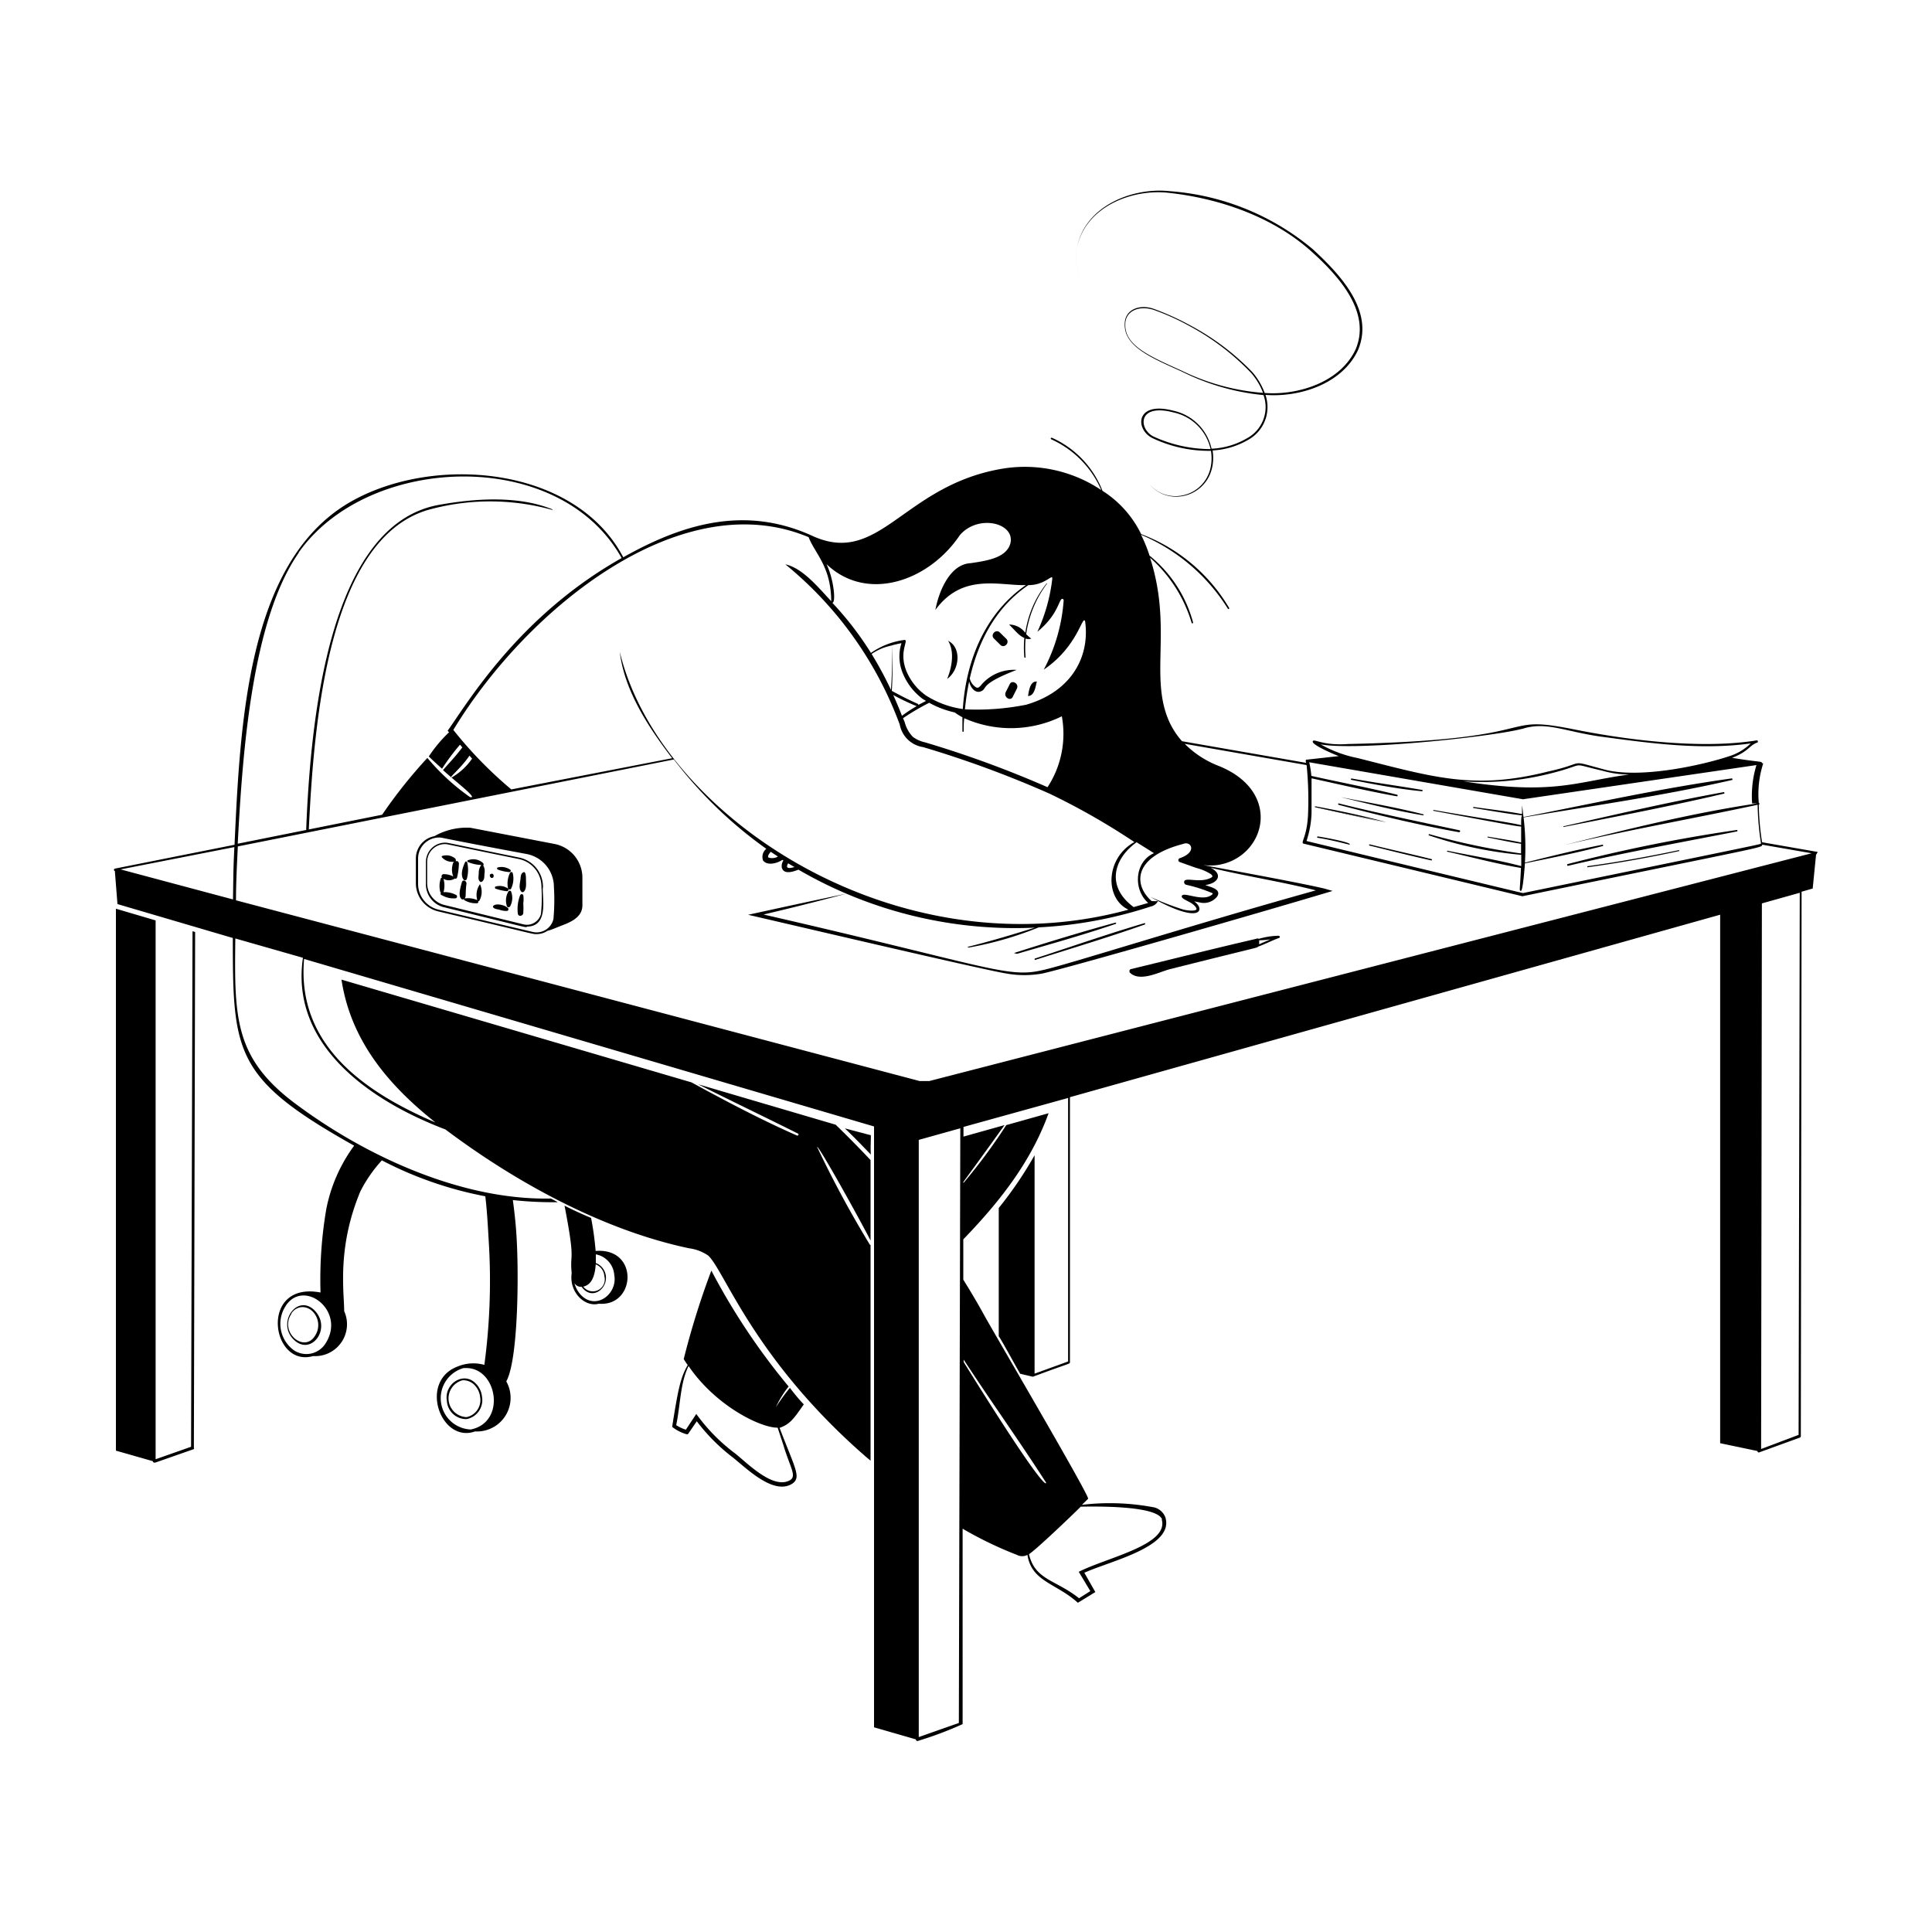 <svg xmlns="http://www.w3.org/2000/svg" viewBox="0 0 200 200" id="Overworked-Employee-2--Streamline-Milano">
  <desc>
    Overworked Employee 2 Streamline Illustration: https://streamlinehq.com
  </desc>
  <g fill="currentColor">
    <path d="m188.15 88.19 -5.74 -1a26.9 26.9 0 0 1 -0.34 -3.9c0.11 0 0.06 -0.18 0 -0.17a10.29 10.29 0 0 1 0.43 -4 0.11 0.11 0 0 0 0 -0.11 0.12 0.12 0 0 0 -0.1 0c0 -0.23 -0.17 -0.08 -3.1 -0.56 1.7 -0.65 1.76 -1.25 2.57 -1.57 0.16 0 0.12 -0.25 0 -0.24 -5.66 0.93 -13.3 0 -19 -1.15 -8.05 -1.61 -2.38 1.08 -23.34 1.53 -2.57 0.19 -3.5 -0.57 -3.62 -0.3 -0.27 0.31 2.07 1.33 2.68 1.55l-3.32 0.37c-0.15 0 -0.1 0.18 -0.06 0.33l-12.85 -2.24a8.32 8.32 0 0 1 -1.31 -2c-2.1 -4.66 0.35 -9.75 -2 -17a14.52 14.52 0 0 1 4.3 6.72 0.08 0.08 0 0 0 0.16 0 13.34 13.34 0 0 0 -4.51 -6.93 15 15 0 0 0 -0.88 -2.16 19.48 19.48 0 0 1 9 7.67 0.08 0.08 0 0 0 0.13 -0.08 17.89 17.89 0 0 0 -9.12 -7.66 11 11 0 0 0 -4 -4.48 10 10 0 0 0 -5.25 -5.5c-0.09 0 -0.15 0.11 -0.07 0.16a10.21 10.21 0 0 1 5.19 5.26 14.22 14.22 0 0 0 -10.47 -2.17C93.41 50.38 91 58.72 84 55.43c-6.85 -3.08 -13.21 -1.27 -19.48 2.26C59.48 48.1 44.55 47 36 52.12c-10.32 6.2 -11.14 22.55 -11.72 35.33l-12.39 2.47a0.13 0.13 0 0 0 0 0.25l0.27 3.42L24.1 97.1c0 11.92 0.2 14.57 12.56 21.5a16.34 16.34 0 0 0 -2.88 6.55 43.27 43.27 0 0 0 -0.6 8.65c-6.38 -1.21 -5.15 7.82 -0.77 6.58a3.3 3.3 0 0 0 3.22 -4.65c0 -1.95 -0.77 -6.56 1.68 -12.41a14.42 14.42 0 0 1 2.22 -3.2 38.82 38.82 0 0 0 10.71 3.72c0.21 1.79 0.29 3.6 0.39 5.27a65.23 65.23 0 0 1 -0.49 12.18 4.24 4.24 0 0 0 -2.74 0.16c-4.1 1.51 -1.79 8 1.78 6.73a3.48 3.48 0 0 0 3.23 -5.18c1.29 -2.3 1.33 -12 1 -15.87 -0.08 -1 -0.19 -1.93 -0.32 -2.9a38.07 38.07 0 0 0 4.66 0.22l-0.72 -0.38c-9.13 0.2 -18.95 -4.3 -26.06 -9.53 -6.74 -4.86 -6.71 -9.07 -6.61 -17.39l7 2c-1.34 9.08 7 14.83 14.75 17.77 7.22 5.43 16.26 10.41 25.21 12.3a4.53 4.53 0 0 1 2 0.76c1.7 1.59 4.74 10.74 16.3 20.81l0.5 0.42v-22.34h-0.06a110.05 110.05 0 0 1 -5.48 -10.15c0.2 -0.11 4.51 7.67 5.54 9.7v-8.33q-1.76 -1.87 -3.61 -3.66l-14.25 -4.19c3.44 1.73 6.91 3.39 10.35 5.11 0.13 0.07 0 0.25 -0.11 0.2 -3.72 -1.64 -7.34 -3.55 -10.91 -5.5l-36.24 -10.64c0.95 6.26 4.78 10.86 9.73 14.79 -7.31 -3.13 -14.39 -8 -13.6 -16.93l59 17.34v62.2l4.33 1.25a0.17 0.17 0 0 0 0.17 0.17 37.72 37.72 0 0 0 4.67 -1.75v-20.23a39.26 39.26 0 0 0 5.62 2.71 1.17 1.17 0 0 0 1.09 0c0.42 2.74 2.93 2.94 5.11 4.86l0.11 0.1 1.63 -1 0.18 -0.11 -1.14 -2c2.71 -1.23 9.37 -2.7 8.38 -5.76a1.69 1.69 0 0 0 -1.12 -1 24.44 24.44 0 0 0 -7.51 -0.27c0.21 -0.21 0.43 -0.41 0.64 -0.63s-9.88 -17.39 -10.79 -19.06c-0.67 -1.23 -1.39 -2.43 -2.13 -3.62v-4.17c3.76 -3.9 7 -8 8.83 -13.06l-4.38 1.23a58.35 58.35 0 0 1 -4.44 6v-0.12q2.13 -2.91 4.26 -5.88l-4.25 1.19v-1l10.83 -3v27.28l-3.47 1.26v-22.61a39.74 39.74 0 0 1 -3.71 5.46v13.28c0.25 0.31 1.7 3 2.22 3.88l1.31 0.31c3.82 -1.43 3.84 -1.31 3.84 -1.5v-27.44l67.31 -18.89v54.71l3.86 0.81a0.15 0.15 0 0 0 0.15 0.15l4.24 -1.54a0.15 0.15 0 0 0 0.1 -0.15l0.08 -56.36 1.15 -0.33 0.35 -3.53a0.11 0.11 0 0 0 0.08 -0.12 0.15 0.15 0 0 0 0.07 -0.14zm-158.58 47c1.87 -2.88 6.29 0.52 4.13 3.88a2.34 2.34 0 0 1 -3.23 0.74 3.37 3.37 0 0 1 -0.9 -4.61zM48 141.62h0.27c3.21 0 4.17 5.62 0.46 6.36a3.24 3.24 0 0 1 -0.73 -6.36zm133.9 -58.45c-6.74 1 -13.41 2.66 -20 4.32 6.65 -1.57 13.37 -2.75 20.05 -4.18a27.75 27.75 0 0 0 0.35 4c-0.26 0.14 2.12 -0.37 -24.64 5.14 -0.1 0 -22.31 -5.36 -22.41 -5.39a10.24 10.24 0 0 0 0.52 -2.85v-3.64c2.91 0.64 5.87 1.33 8.82 1.86 0.11 0 0.15 -0.14 0 -0.17 -2.91 -0.72 -5.89 -1.28 -8.84 -1.94a9.83 9.83 0 0 0 -0.22 -1.41l22.13 3.83 24.23 -3.55h-0.06a10.93 10.93 0 0 0 -0.45 3.98zm-30.33 -2.28a28.53 28.53 0 0 0 8.73 -0.77c4.3 -1.05 1.88 -1.18 5.6 -0.33a10.25 10.25 0 0 0 2.74 0.39c-5.33 0.7 -7.77 2.17 -17.11 0.71zm6 -5.43c2.5 -0.83 4.51 0.32 8.42 0.83 5 0.67 10.15 1.37 15.24 0.67a5.54 5.54 0 0 1 -2.15 1.3c-3 1 -9.53 2.41 -13.14 1.36 -3.77 -1 -1.55 -0.66 -5.69 0.25 -7.61 1.92 -11.74 0.62 -19.72 -1.4a12.68 12.68 0 0 1 -3.81 -1.41c3.72 0.68 17.58 -0.77 20.8 -1.6zm-40.2 18.45c-2.9 -2.12 -2.11 -5 0.29 -6.72l1.8 1.13c-2 0.87 -2.19 3.76 -0.6 5.15 -0.55 0.16 -1.04 0.3 -1.54 0.44zM93.45 69.68a6.24 6.24 0 0 0 2.08 2.68l0.33 0.2 -0.79 0.41a0.14 0.14 0 0 0 -0.08 -0.12c-0.92 -0.4 -1.8 -0.86 -2.67 -1.33a39 39 0 0 0 0 -4.71c0.34 -0.09 0.67 -0.17 1 -0.23a4.53 4.53 0 0 0 0.13 3.1zm-1.13 -2.86a41.37 41.37 0 0 1 -0.09 4.59 37.88 37.88 0 0 0 -2 -3.71 5.61 5.61 0 0 1 2.09 -0.88zm2.57 6.28c-0.52 0.3 -1 0.61 -1.52 1 -0.28 -0.73 -0.58 -1.44 -0.9 -2.15a23.68 23.68 0 0 0 2.42 1.15zm1.3 -0.35a9.64 9.64 0 0 0 2.64 1 6 6 0 0 0 0.8 0.5v1.44a0.07 0.07 0 0 0 0.06 0.07 0.07 0.07 0 0 0 0.07 -0.07c0 -0.44 0 -0.89 0.06 -1.34a11.89 11.89 0 0 0 10.1 -0.2 10.07 10.07 0 0 1 -1.48 7.34 109 109 0 0 0 -12.67 -4.64 3.32 3.32 0 0 1 -1.27 -0.57 3.44 3.44 0 0 1 -0.84 -1.5c-0.05 -0.14 -0.12 -0.29 -0.18 -0.43 0.87 -0.6 1.78 -1.12 2.71 -1.6zm12.74 -12.82a17.92 17.92 0 0 1 -1.54 5.47c2.28 -1.87 2.21 -3.49 2.61 -3.4a0.15 0.15 0 0 1 0.11 0.15 18 18 0 0 1 -2.06 7.17c3.57 -2.42 4 -5.75 4.28 -5 0.49 3.47 -1.22 7.2 -6.09 8.63a26.13 26.13 0 0 1 -6.35 0.48 25.34 25.34 0 0 1 0.44 -2.9c0.09 0.59 0.57 1.21 1.12 1.07 0.91 -0.3 -0.31 -0.67 3.79 -2.25A4.41 4.41 0 0 0 101.5 71c-0.17 0.16 -0.24 0.24 -0.45 0.16a1.49 1.49 0 0 1 -0.66 -0.93c0.88 -3.88 2.72 -7.39 6.07 -9.66 1.75 0.02 2.54 -1.26 2.47 -0.64zm-4.35 -4.47a1.5 1.5 0 0 1 0 0.84c-0.44 1.45 -2.4 1.75 -4.11 2 -2.12 0.11 -3.28 2.88 -3.64 4.84 2.81 -3.85 6.59 -2.5 9.37 -2.57 -4.2 2.89 -6.2 7.78 -6.53 12.83a9.62 9.62 0 0 1 -3.81 -1.4 5.86 5.86 0 0 1 -2 -2.46c-0.84 -2 0.17 -3.14 -0.18 -3.3a7.83 7.83 0 0 0 -3.52 1.35 33.07 33.07 0 0 0 -4 -5.19c0.4 0 0.15 -2.46 -0.6 -4 4.19 4 10.6 1.77 13.8 -3 1.64 -1.91 4.74 -1.47 5.22 0.06zm-20.87 0.15c0.65 1.7 2.31 3 2.34 6.63 -1.43 -1.54 -3 -3.44 -4.75 -3.82A38.68 38.68 0 0 1 93.14 75a2.9 2.9 0 0 0 2.42 2.34 108.91 108.91 0 0 1 13.11 4.83 71.2 71.2 0 0 1 8.76 5c-3 1.66 -3.09 5.84 -0.61 7 -24 6.54 -48.55 -9.66 -52.66 -26.68 0.48 4 2.94 7.76 5.42 11l-16.65 3.23a42.33 42.33 0 0 1 -6 -6.16C54.55 63 70.51 50.06 83.71 55.61zm-3.92 32.57 0.74 0.49a1.18 1.18 0 0 1 -1 0.09c-0.08 -0.18 0.13 -0.44 0.26 -0.58zm1.8 1.19c0.22 0.14 0.44 0.26 0.66 0.39 -0.15 0.02 -1.1 0.36 -0.66 -0.39zm-33 -11.16 0.28 0.32a6.44 6.44 0 0 1 -2.09 1.94c-0.39 0.14 0.48 -0.57 1.27 -1.52a8.84 8.84 0 0 0 0.56 -0.74zm-17.68 -21c7.17 -10.21 27 -11 33.44 0.56 -10.65 6 -15.91 14.94 -18 17.86 0 0.06 0.09 0.12 0.14 0.17a14 14 0 0 0 -2.1 2.51c0.45 0.44 0.91 0.85 1.37 1.27a22.63 22.63 0 0 1 1.86 -2.49l0.24 0.28c-0.86 1.13 -1.32 1.55 -2 2.35 1.16 1.07 3.13 2.55 3 2.8h-0.2a23 23 0 0 1 -4.42 -4.06 50.78 50.78 0 0 0 -4.68 5.88l-14.95 3c0.49 -9.34 1.46 -23.18 6.32 -30.12zm-6.65 30.48c-0.1 2.28 -0.09 1.89 -0.14 5.42L12.48 90zm96 69.6c0.76 2.57 -5.31 3.86 -8.36 5.31l-0.23 0.11 1.2 2 -1.17 0.74c-2.4 -1.92 -4.55 -1.87 -5.18 -4.56 0.77 -0.5 4.27 -3.84 5.36 -4.92 1.56 -0.03 7.9 -0.12 8.42 1.32zm-12 -3.87c0.1 0.14 0.36 1.85 -8.5 -12.42v-0.25c2.77 4.25 5.75 8.4 8.49 12.67zm-9 24.94 -4.15 1.46V118l4.3 -1.2zm86.93 -29.82 -3.88 1.46 0.08 -56.48 3.92 -1.1zm-50.78 -64.28c-0.09 2.34 -0.79 2.94 -0.48 3.07l22.67 5.45c25.67 -5.3 24.77 -5 24.82 -5.34l5.12 0.89 -91.34 23.58h-1L24.43 93.2c0 -1.86 0.1 -3.72 0.19 -5.58l45.14 -9a44.43 44.43 0 0 0 9.57 9.25 1.06 1.06 0 0 0 -0.33 1.22c0.44 0.54 1.39 0.31 2 -0.08l0.1 0.07a1 1 0 0 0 -0.17 0.72c0.22 0.91 1.56 0.27 1.73 0.23a44.62 44.62 0 0 0 24.47 6c-2.3 0.71 -4.59 1.41 -7 2l0.16 0.06a35.86 35.86 0 0 0 7.24 -2.09 44.37 44.37 0 0 0 11.6 -2.16 1.06 1.06 0 0 0 0.74 -0.56 4.4 4.4 0 0 1 -0.57 0h-0.08c-1.75 -1.51 -2.18 -4.5 3.27 -5.92 0.83 -0.33 1.47 0.86 -0.36 1.48a0.21 0.21 0 0 0 0 0.4l1.71 0.61a5.1 5.1 0 0 1 1.55 0.67c0.16 0.21 0.17 0.18 0 0.33 -1.17 0.62 -2.64 -0.08 -2.8 0.39a0.29 0.29 0 0 0 0.19 0.35 15.39 15.39 0 0 1 2.75 0.88v0.08c-0.92 0.94 -3.12 -0.36 -3.2 0.24 0 0.37 1.17 0.56 1.5 1.2 0.23 0.36 -0.74 0.31 -1.33 0.17a29.46 29.46 0 0 1 -3.42 -1.32c5.34 3 5.71 1.27 4.54 0.47l0.57 0.11a1.75 1.75 0 0 0 1.8 -0.6c0.53 -0.79 -0.76 -1 -1.21 -1.2 1.46 -0.22 1.77 -1.19 0.54 -1.79 3.62 0.87 7.3 1.43 10.9 2.34 -13.14 3.66 -26.14 7.83 -28.36 8.27 -3.59 0.85 -5.88 -0.51 -28.82 -5.77q4.26 -1 8.51 -2.14c-2.94 0.61 -6.79 1.44 -10.11 2.17 0.1 0 24.12 5.66 26.7 6.07a10.61 10.61 0 0 0 3.81 0c3.42 -0.79 22.84 -6.4 29.23 -8.31l0.77 -0.23 -0.83 -0.24c-2.5 -0.61 -12.48 -2.42 -12.6 -2.44a6.27 6.27 0 0 0 1.5 0c5 -0.73 6.93 -7.71 -0.11 -10.36a10.14 10.14 0 0 1 -3.27 -2.19l12.62 2.2a36.2 36.2 0 0 1 0.15 5.06z" stroke-width="1"></path>
    <path d="M83.21 145.38c-0.5 -0.51 -1 -1.13 -1.44 -1.71a21.63 21.63 0 0 0 -1.45 2 10.28 10.28 0 0 1 1.32 -2.14 68.46 68.46 0 0 1 -8 -12 82.26 82.26 0 0 0 -2.86 9.16c0.13 0.22 0.27 0.42 0.41 0.62 -0.76 1.32 -1 2.55 -1.61 6.4a4.48 4.48 0 0 0 1.48 0.76h0.15l0.92 -1.34a19.54 19.54 0 0 0 3.74 3.75c1.43 1.14 4.23 3.95 6.16 2.7 0.92 -0.66 0.32 -1.47 -1.33 -5.77 1.15 -0.39 1.55 -1.08 2.51 -2.43zm-2.11 4.23c0.68 2.28 1.39 3.16 0.7 3.61 -1.73 1 -4.32 -1.65 -5.66 -2.73a18.85 18.85 0 0 1 -4.06 -4.12L71 148a4 4 0 0 1 -1 -0.47c0.45 -2.17 0.41 -4.35 1.28 -6.12 2.81 4.14 7.5 6.42 9.22 6.38zM61.66 129.5a31.76 31.76 0 0 0 -0.47 -3.42c-0.91 -0.38 -1.82 -0.8 -2.75 -1.27 1.18 6.1 0.52 4.69 0.74 7 -0.28 1.95 1.35 3.54 2.81 3.15 3.85 0.32 4.18 -5.83 -0.33 -5.46zm0 1.38a1.41 1.41 0 0 1 0.9 1.22 1.24 1.24 0 0 1 -2.18 1.09c0.88 -0.19 1.21 -1.12 1.29 -2.31zm-2.21 1.91a0.78 0.78 0 0 0 0.76 0.42c1.08 1.52 2.84 0.13 2.47 -1.33a1.64 1.64 0 0 0 -1 -1.13v-0.9a2.34 2.34 0 0 1 1.91 2.15c0.35 1.91 -1.81 3.62 -3.37 2.14a2.79 2.79 0 0 1 -0.76 -1.35zm-39.67 16.98 -3.67 1.29V95.28L12 94.07v56.1l3.82 1.09a0.15 0.15 0 0 0 0.15 0.15h0.1l4 -1.4a0.17 0.17 0 0 0 0 -0.14l0.13 -53.39 -0.27 -0.08zm86.64 -77.72c0.74 0 0.8 -1.21 0.92 -1.49 -0.75 -0.1 -0.85 1.15 -0.92 1.49zm-2.92 -6.58c-0.4 -0.39 -1 0.22 -0.62 0.62l0.68 0.67c0.4 0.39 1 -0.22 0.62 -0.62zm1.02 5.37c-0.13 0.28 -0.28 0.54 -0.41 0.82 -0.24 0.51 0.52 1 0.75 0.44 0.13 -0.28 0.28 -0.54 0.41 -0.82 0.24 -0.51 -0.52 -0.95 -0.75 -0.44zm-6.47 -0.56c1.3 -0.92 1.51 -3.25 0.1 -3.94 0.7 1.14 0.37 2.8 -0.1 3.94zm13.46 -44.71c0.9 -4.21 5.75 -6.06 9.54 -5.6 5.23 0.58 10.69 2.48 14.64 6 3.05 2.73 6.22 6.38 4.66 10.16 -1.58 3.45 -6 4.81 -9.43 4.55a6.94 6.94 0 0 0 -1.29 -2.17 25.61 25.61 0 0 0 -6.44 -4.84 27 27 0 0 0 -3.68 -1.67c-1.47 -0.56 -3.08 0 -3.08 1.55 -0.07 2.36 2.86 3.53 5.92 4.92a24.15 24.15 0 0 0 8.45 2.43 3.67 3.67 0 0 1 -1.75 4.49 7.88 7.88 0 0 1 -3.63 1.06 5.18 5.18 0 0 0 -3.94 -3.93c-4 -1.06 -4 2 -2.12 2.86a13.63 13.63 0 0 0 6 1.29c0.66 4.36 -4.23 6.14 -6.45 3.35 2.24 2.88 7.27 1.09 6.62 -3.39a8.09 8.09 0 0 0 3.68 -1.1 3.87 3.87 0 0 0 1.79 -4.65c3.56 0.27 7.95 -1.14 9.58 -4.64 1.66 -3.92 -1.56 -7.58 -4.69 -10.45a26 26 0 0 0 -14.8 -6c-3.78 -0.41 -8.69 1.46 -9.57 5.73a5.28 5.28 0 0 0 0.64 3.9 5.29 5.29 0 0 1 -0.65 -3.85zm10.86 12.82c-3.38 -1.52 -5.93 -2.61 -5.88 -4.8 0 -1.49 1.55 -2 3 -1.49a24.59 24.59 0 0 1 3.66 1.66 25.35 25.35 0 0 1 6.37 4.85 6.75 6.75 0 0 1 1.23 2.06 23.16 23.16 0 0 1 -8.38 -2.28zm2.94 8.1a14.15 14.15 0 0 1 -5.81 -1.26c-1.63 -0.7 -1.86 -3.55 2 -2.53a5 5 0 0 1 3.81 3.76zm-80.6 6.19a23.91 23.91 0 0 1 12.48 0.11v-0.06c-3.55 -1.44 -8 -1.14 -11.73 -0.47 -11.35 2 -13.3 22 -13.76 33.53a0.14 0.14 0 1 0 0.27 0C32.5 74.8 34 55.33 44.71 52.68zm5.19 91.92a2.27 2.27 0 0 0 -0.7 -1.43c-1.26 -1.23 -3.24 0.12 -2.94 1.83a2 2 0 0 0 1.88 1.9h0.18a2 2 0 0 0 1.58 -2.3zm-1.6 2.1a1.94 1.94 0 0 1 -0.44 -3.81 1.59 1.59 0 0 1 1.2 0.43 2.07 2.07 0 0 1 0.64 1.29 1.8 1.8 0 0 1 -1.4 2.09zm-15.79 -11.1c-1.77 -1.66 -3.9 1.34 -2.09 3.09s4 -1.23 2.09 -3.09zm-2.34 0.36a1.38 1.38 0 0 1 1.15 -0.65 1.5 1.5 0 0 1 1 0.41 2 2 0 0 1 0.29 2.56c-1.13 1.83 -3.72 -0.38 -2.44 -2.28zm27.2 -48.6 -8.67 -1.67a6.77 6.77 0 0 0 -3.73 0.87 2.35 2.35 0 0 0 -1.92 2.31v2.6a3 3 0 0 0 2.32 2.88c10.14 2.38 9.74 2.36 10.18 2.35a2 2 0 0 0 1.12 -0.34c0.23 -0.07 0.14 0 1.4 -0.52 1.07 -0.39 2.22 -0.92 2.22 -2.12v-2.85a3.56 3.56 0 0 0 -2.92 -3.51zm-2.24 9.11 -9.72 -2.3a2.75 2.75 0 0 1 -2.13 -2.7v-2.6a2.18 2.18 0 0 1 2.18 -2.17c0.35 0 -0.12 0 9.07 1.71a3.47 3.47 0 0 1 2.81 3.4 21.75 21.75 0 0 1 -0.05 3.34 1.79 1.79 0 0 1 -2.16 1.32z" stroke-width="1"></path>
    <path d="M53.72 88.77c-7.59 -1.55 -7.3 -1.53 -7.63 -1.54a2 2 0 0 0 -2 2v2.2a2.46 2.46 0 0 0 1.84 2.48c8.57 2.09 8.26 2.07 8.61 2.06v-0.05c2.4 0 1.51 -3.27 1.67 -4.11a3.09 3.09 0 0 0 -2.49 -3.04zM56 94.62a1.51 1.51 0 0 1 -1.85 1.06l-8.16 -2a2.33 2.33 0 0 1 -1.77 -2.29v-2.2a1.85 1.85 0 0 1 1.83 -1.81c0.29 0 0.06 0 7.67 1.55a2.93 2.93 0 0 1 2.33 2.89 16.88 16.88 0 0 1 -0.05 2.8z" stroke-width="1"></path>
    <path d="M47.24 89.14h-0.07a0.21 0.21 0 0 0 0 -0.19 0.35 0.35 0 0 0 -0.05 -0.08 1.42 1.42 0 0 0 -1.37 -0.25 0.09 0.09 0 0 0 0 0.13 1.4 1.4 0 0 0 1.25 0.45s-0.07 0.06 -0.08 0.1a2 2 0 0 0 0 1.43 2.17 2.17 0 0 0 -1 -0.24 0.22 0.22 0 0 0 -0.21 0.23 0.17 0.17 0 0 0 0.06 0.14 0.08 0.08 0 0 0 -0.07 0 0.12 0.12 0 0 0 -0.07 0.07 2.5 2.5 0 0 0 -0.06 1.38 0.14 0.14 0 0 0 0.08 0.09 0.17 0.17 0 0 0 0.11 0.28 2.36 2.36 0 0 0 1.42 0.31 0.19 0.19 0 0 0 0.13 -0.23 0.41 0.41 0 0 0 -0.05 -0.09 2.51 2.51 0 0 0 -1.4 -0.31 0.08 0.08 0 0 0 0.05 0 2.49 2.49 0 0 0 0 -1.38A1.16 1.16 0 0 0 47 91l0.06 -0.06a0.17 0.17 0 0 0 0.18 0l0.06 -0.06a5.9 5.9 0 0 0 0.2 -1.39 0.31 0.31 0 0 0 -0.14 -0.34zm1 1.96a0.23 0.23 0 0 0 0.07 -0.07 3.38 3.38 0 0 0 0.06 -1.73c0 -0.1 -0.16 -0.18 -0.22 -0.06 -0.23 0.49 -0.52 1.3 -0.18 1.79a0.19 0.19 0 0 0 0.27 0.07zM50 89.59c0.08 0 0.08 -0.18 0 -0.25a1.49 1.49 0 0 0 -1.59 -0.27 0.11 0.11 0 0 0 0 0.15 3.77 3.77 0 0 0 1.41 0.32 1.38 1.38 0 0 0 -0.26 0.85c0 0.31 -0.13 0.66 0.14 0.88a0.17 0.17 0 0 0 0.19 0c0.28 -0.2 0.24 -0.49 0.26 -0.82a1.25 1.25 0 0 0 -0.17 -0.94z" stroke-width="1"></path>
    <path d="M49.68 91.54a1.91 1.91 0 0 0 -0.27 1.64 2.36 2.36 0 0 0 -1.24 -0.18 0.09 0.09 0 0 0 -0.07 0c0.11 -0.13 0.1 -0.26 0.11 -0.46a9.81 9.81 0 0 1 0.08 -1.07c0 -0.31 -0.4 -0.46 -0.48 -0.13 -0.12 0.43 -0.45 1.47 0 1.75a0.14 0.14 0 0 0 0.17 0 0.34 0.34 0 0 0 0.06 -0.06 0.12 0.12 0 0 0 0.08 0.18 2.28 2.28 0 0 0 1.3 0.29 0.17 0.17 0 0 0 0.09 -0.22h0.09a1.89 1.89 0 0 0 0.1 -1.73 0.08 0.08 0 0 0 -0.02 -0.01zm1.12 -1.06c-0.16 0.07 -0.09 0.29 0 0.34v0.05h0.06c0.33 0.13 0.34 -0.57 -0.06 -0.39zm0.69 -0.48a4.19 4.19 0 0 0 1.26 0.28 0.13 0.13 0 0 0 0.12 -0.14v-0.07a1.58 1.58 0 0 0 -1.35 -0.27 0.11 0.11 0 0 0 -0.05 0.15zm1.37 0.29 -0.06 0.06a2.52 2.52 0 0 0 -0.21 1.62 0.19 0.19 0 0 0 0.24 0.1 0.22 0.22 0 0 0 0.09 -0.1 2.39 2.39 0 0 0 0.16 -1.58 0.15 0.15 0 0 0 -0.22 -0.1zm-0.22 1.98a1.84 1.84 0 0 0 -0.16 1.55 0.18 0.18 0 0 0 0.26 0.07 0.16 0.16 0 0 0 0.07 -0.07 1.83 1.83 0 0 0 0.09 -1.55 0.16 0.16 0 0 0 -0.26 0zm-1.58 1.51a0.12 0.12 0 0 0 0 0.16c0.15 0.17 0.42 0.18 0.63 0.23a2.06 2.06 0 0 0 0.78 0.13 0.16 0.16 0 0 0 0.16 -0.16 0.31 0.31 0 0 0 0 -0.08c-0.25 -0.35 -1.26 -0.61 -1.57 -0.28z" stroke-width="1"></path>
    <path d="M51.32 92a5.21 5.21 0 0 0 1.17 0.26 0.15 0.15 0 0 0 0.14 -0.16 0.18 0.18 0 0 0 0 -0.09 1.51 1.51 0 0 0 -1.27 -0.25c-0.16 -0.02 -0.15 0.24 -0.04 0.24zm2.88 -1.71c-0.32 0.13 -0.29 0.49 -0.33 0.8s-0.2 0.89 0.1 1.22a0.18 0.18 0 0 0 0.25 0c0.34 -0.32 0.21 -1 0.23 -1.4 -0.01 -0.08 -0.01 -0.72 -0.25 -0.62zm-0.27 2.29a0.3 0.3 0 0 0 -0.08 0.08 4 4 0 0 0 -0.25 1.88 0.27 0.27 0 0 0 0.14 0.24 0.22 0.22 0 0 0 0.22 0 0.29 0.29 0 0 0 0.21 -0.27 8.34 8.34 0 0 0 0 -1 3 3 0 0 0 0 -0.85 0.18 0.18 0 0 0 -0.24 -0.08zm33.53 24.23c1.15 1.1 1.67 1.66 2.69 2.71 -0.05 -0.77 0 -1.18 0 -2zm70.01 -31.38c-0.22 -0.14 -6.6 -1.13 -9.05 -1.58 -0.06 0 -0.08 0.08 0 0.09 6.9 1.29 9 1.68 9.05 1.61v1.67c-1.13 -0.25 -2.29 -0.41 -3.43 -0.61 -0.06 0 -0.08 0.08 0 0.09 1.13 0.22 2.27 0.48 3.42 0.65v1a70.27 70.27 0 0 1 -9.5 -2 0.07 0.07 0 1 0 0 0.14 41.24 41.24 0 0 0 9.52 2v1.17c-2.5 -0.66 -5.09 -1.07 -7.63 -1.59 -0.06 0 -0.09 0.08 0 0.1 2.53 0.57 5.06 1.25 7.6 1.68 -0.1 2.3 -0.21 2.37 0 2.37s0.4 -2.69 0.41 -2.85c2.69 -0.55 5.4 -1.09 8.06 -1.79 0.09 0 0 -0.16 0 -0.14 -2.7 0.52 -5.39 1.2 -8.06 1.86a26.16 26.16 0 0 0 -0.14 -4.68c7.18 -1.22 14.46 -2.24 21.56 -3.87 0.11 0 0.06 -0.18 0 -0.17 -7.22 1 -14.41 2.6 -21.57 4 -0.06 -0.49 -0.09 -0.87 -0.15 -1.21 0 -0.06 0 0 0 0v0.9c-1.66 -0.31 -3.35 -0.49 -5 -0.73 -0.07 0 -0.1 0.09 0 0.11 1.67 0.26 3.35 0.57 5 0.76 -0.11 0.14 -0.09 0.79 -0.09 1.02z" stroke-width="1"></path>
    <path d="M178.45 82c-5.56 1 -11.09 2.29 -16.61 3.54v0.07c5.54 -1.09 11.11 -2.16 16.61 -3.45 0.1 0.04 0.06 -0.16 0 -0.16zm-16.61 3.66zm0.47 3.97c5.8 -1.37 11.65 -2.41 17.49 -3.56 0.09 0 0.07 -0.17 0 -0.15a160.74 160.74 0 0 0 -17.52 3.53c-0.09 0 -0.04 0.21 0.03 0.18zm2.01 0.15c3.2 -0.43 6.37 -1 9.51 -1.68V88c-3.16 0.66 -6.32 1.24 -9.51 1.67zm0 0h-0.01zm-22.52 -2.37c-0.08 0 -0.12 0.11 0 0.13 2.12 0.52 4.24 1.06 6.37 1.53a0.07 0.07 0 1 0 0 -0.14c-2.11 -0.53 -4.24 -0.99 -6.37 -1.52zm-5.37 -0.82c-0.09 0 -0.13 0.13 0 0.14 1.1 0.17 2.18 0.44 3.26 0.71 0.46 -0.2 -2.75 -0.78 -3.26 -0.85zm2.12 -3.28c4.13 1.08 8.28 2.09 12.48 2.84 0.13 0 0.18 -0.17 0.05 -0.2 -4.18 -0.89 -8.35 -1.75 -12.49 -2.78a0.07 0.07 0 1 0 0 0.14zm8.76 1.09c0.07 0 0.11 -0.09 0 -0.11 -2.81 -0.72 -5.68 -1.21 -8.52 -1.77 2.84 0.69 5.66 1.4 8.52 1.88zm-0.12 -2.63c-2.42 -0.42 -4.85 -0.74 -7.26 -1.18 -0.1 0 -0.14 0.13 0 0.15 2.41 0.47 4.83 0.94 7.28 1.17a0.07 0.07 0 0 0 -0.02 -0.14zm-11.02 1.7c-0.06 0 -0.09 0.09 0 0.1l7.37 1.55c-2.43 -0.68 -4.89 -1.19 -7.37 -1.65z" stroke-width="1"></path>
    <path d="m136.17 83.57 7.37 1.63c-2.45 -0.57 -4.9 -1.15 -7.37 -1.63zm-29.01 15.8c3.78 -1.2 7.59 -2.34 11.33 -3.66 0.09 0 0.06 -0.18 0 -0.15 -3.81 1.12 -7.56 2.43 -11.33 3.66 -0.1 0 -0.05 0.18 0 0.15zm8.38 -3.79a0.07 0.07 0 0 0 -0.07 -0.07c-3.46 0.94 -7.1 2.06 -10.51 3.15l0.32 0.08c3.43 -1 6.8 -1.94 10.19 -3.09a0.07 0.07 0 0 0 0.07 -0.07zm16.81 1.29a7.52 7.52 0 0 0 -2 0.31h-0.07a0.19 0.19 0 0 0 -0.21 0c-4.34 1 -8.64 2.09 -13 3.14a0.2 0.2 0 0 0 -0.14 0.25 0.22 0.22 0 0 0 0 0.08c1 1.06 3 0 4.13 -0.31 9.59 -2.41 9.09 -2.21 9.16 -2.34 0.72 -0.25 1.41 -0.62 2.12 -0.88 0.19 -0.02 0.19 -0.25 0.01 -0.25zm-2 0.9v-0.43a9.24 9.24 0 0 0 1.17 -0.1c-0.4 0.17 -0.81 0.34 -1.2 0.53zm-24.21 -32.26a2.12 2.12 0 0 0 -1.68 -0.86c0.76 0.76 1 1.13 1.58 1.39a10.8 10.8 0 0 0 0 2 0.07 0.07 0 0 0 0.13 0 11.31 11.31 0 0 1 0 -1.93 1 1 0 0 0 0.59 0 4.58 4.58 0 0 1 -0.53 -0.46 11.37 11.37 0 0 1 2.18 -5.26h-0.06a10.62 10.62 0 0 0 -2.21 5.12z" stroke-width="1"></path>
  </g>
</svg>